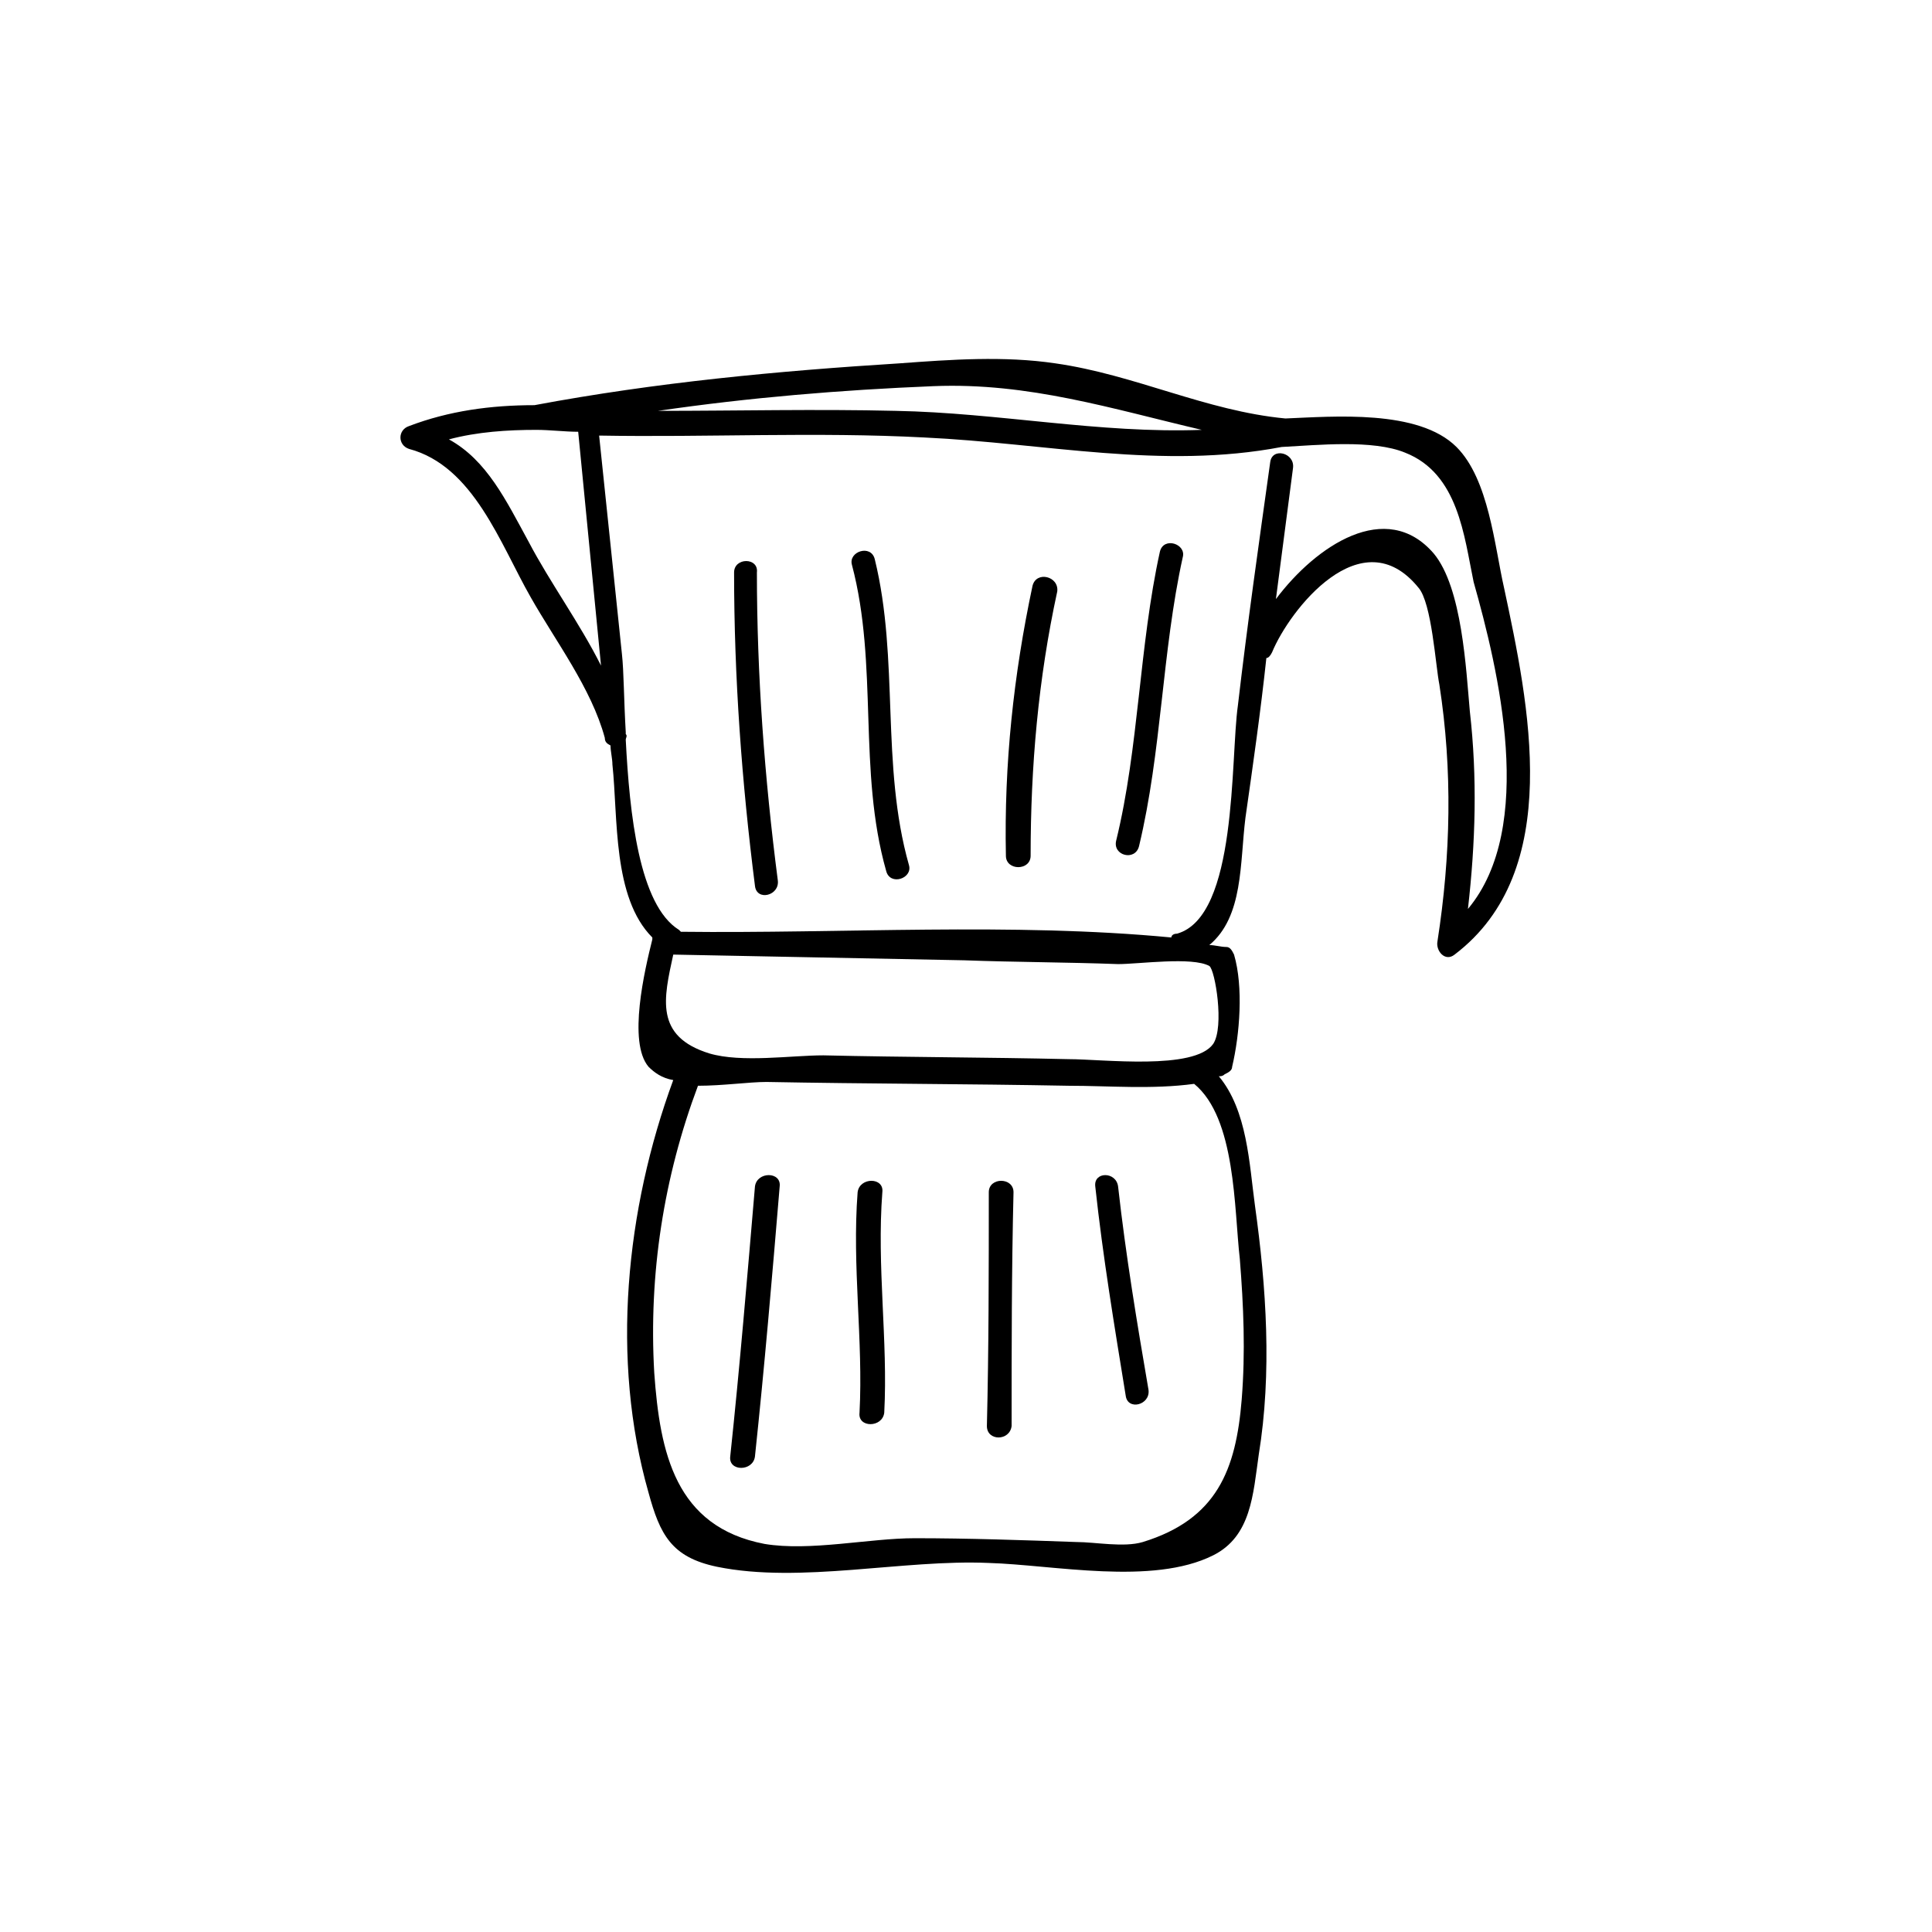 <?xml version="1.0" encoding="UTF-8"?>
<!-- Uploaded to: SVG Repo, www.svgrepo.com, Generator: SVG Repo Mixer Tools -->
<svg fill="#000000" width="800px" height="800px" version="1.1" viewBox="144 144 512 512" xmlns="http://www.w3.org/2000/svg">
 <g>
  <path d="m338.54 295.71c0 27.711 2.016 55.418 5.543 83.129 0.504 4.031 6.551 2.519 6.047-1.512-3.527-27.207-5.543-54.41-5.543-81.617 0.5-4.031-6.047-4.031-6.047 0z"/>
  <path d="m375.82 292.18c-1.008-4.031-7.055-2.016-6.047 1.512 7.055 26.703 1.512 54.41 9.07 81.113 1.008 4.031 7.055 2.016 6.047-1.512-7.559-26.703-2.523-54.41-9.07-81.113z"/>
  <path d="m417.63 299.24c-5.039 23.68-7.559 47.359-7.055 71.539 0 4.031 6.551 4.031 6.551 0 0-23.68 2.016-46.855 7.055-70.031 0.5-4.027-5.543-5.539-6.551-1.508z"/>
  <path d="m451.39 290.17c-5.543 25.191-5.543 51.891-11.586 76.578-1.008 4.031 5.039 5.543 6.047 1.512 6.047-25.191 6.047-51.387 11.586-76.578 1.008-3.527-5.039-5.543-6.047-1.512z"/>
  <path d="m344.07 458.44c-2.016 23.68-4.031 47.863-6.551 71.539-0.504 4.031 6.047 4.031 6.551 0 2.519-23.68 4.535-47.359 6.551-71.539 0.504-4.031-6.047-4.031-6.551 0z"/>
  <path d="m377.83 459.95c0.504-4.031-6.047-4.031-6.551 0-1.512 19.648 1.512 39.297 0.504 58.441-0.504 4.031 6.047 4.031 6.551 0 1.008-19.145-2.016-38.793-0.504-58.441z"/>
  <path d="m406.04 459.95c0 20.656 0 41.312-0.504 61.969 0 4.031 6.047 4.031 6.551 0 0-20.656 0-41.312 0.504-61.969 0-4.031-6.551-4.031-6.551 0z"/>
  <path d="m434.26 458.44c2.016 18.641 5.039 36.777 8.062 55.418 0.504 4.031 6.551 2.519 6.047-1.512-3.023-17.633-6.047-35.77-8.062-53.906-0.504-4.031-6.551-4.031-6.047 0z"/>
  <path d="m542.58 299.74c-2.519-11.082-4.031-28.719-12.594-37.281-10.078-10.078-32.746-8.062-45.344-7.559-21.16-2.016-39.801-11.586-60.961-14.609-13.602-2.016-27.711-1.008-41.312 0-32.242 2.016-64.488 5.039-96.73 11.082-11.586 0-22.672 1.512-33.25 5.543-3.023 1.008-3.023 5.039 0 6.047 17.129 4.535 24.184 25.191 32.242 39.297 6.551 11.586 16.121 24.184 19.648 37.281 0 1.008 0.504 1.512 1.512 2.016 0 1.512 0.504 3.527 0.504 5.039 1.512 14.105 0 35.266 10.578 45.848v0.504c-2.016 8.062-6.551 27.207-1.008 33.754 1.512 1.512 3.527 3.023 6.551 3.527-12.594 34.258-16.625 74.059-6.551 109.33 3.023 11.082 6.047 17.129 18.137 19.648 22.168 4.535 49.375-2.016 72.043-1.008 17.129 0.504 43.328 6.047 59.449-2.016 10.078-5.039 10.578-16.121 12.09-26.703 3.527-21.664 2.016-44.336-1.008-66-1.512-11.082-2.016-25.191-9.574-34.258 0.504 0 1.008 0 1.512-0.504 1.008-0.504 2.016-1.008 2.016-2.016 2.016-8.566 3.023-21.16 0.504-29.727-0.504-1.008-1.008-2.016-2.016-2.016-1.512 0-3.023-0.504-4.535-0.504 9.07-7.559 8.062-21.664 9.574-33.754 2.016-14.105 4.031-28.215 5.543-42.32 0.504 0 1.008-0.504 1.512-1.512 4.535-11.082 23.68-35.77 38.793-17.129 3.527 4.031 4.535 20.656 5.543 25.695 3.527 22.672 3.023 45.344-0.504 68.016-0.504 2.519 2.016 5.543 4.535 3.527 29.223-22.172 19.648-66.508 13.102-97.238zm-151.14-53.406c25.191-1.008 47.359 6.047 71.039 11.586-27.207 1.008-53.906-4.535-81.113-5.039-21.16-0.504-41.816 0-62.977 0 24.18-3.523 48.363-5.539 73.051-6.547zm-107.31 41.312c-6.047-11.082-11.082-21.664-21.16-27.207 7.559-2.016 15.617-2.519 23.176-2.519 3.527 0 7.559 0.504 11.082 0.504 2.016 20.656 4.031 41.312 6.047 61.969-5.539-11.082-13.602-22.164-19.145-32.746zm188.43 189.94c1.008 12.594 1.512 24.688 0.504 37.281-1.512 18.641-6.551 31.738-26.199 37.785-5.039 1.512-12.594 0-17.633 0-14.105-0.504-28.719-1.008-42.824-1.008-12.09 0-27.711 3.527-39.801 1.512-23.68-4.535-27.711-24.184-29.223-45.344-1.512-26.199 2.519-51.891 11.586-76.074 6.551 0 13.602-1.008 18.137-1.008 26.703 0.504 53.402 0.504 80.105 1.008 10.578 0 22.168 1.008 33.25-0.504 11.09 9.07 10.586 33.25 12.098 46.352zm-7.055-56.93c-5.039 7.055-29.223 4.031-38.289 4.031-21.664-0.504-43.328-0.504-64.992-1.008-8.566 0-21.664 2.016-30.23-0.504-14.609-4.535-12.09-14.609-9.574-26.199 25.695 0.504 51.387 1.008 77.082 1.512 13.602 0.504 27.207 0.504 40.809 1.008 5.543 0 19.648-2.016 24.184 0.504 1.516 1.008 4.035 16.121 1.012 20.656zm67.512-35.773c2.016-17.633 2.519-34.762 0.504-52.395-1.008-11.082-2.016-32.746-9.574-41.816-12.594-14.609-31.234-2.016-41.816 12.09 1.512-11.586 3.023-23.176 4.535-34.762 0.504-4.031-5.543-5.543-6.047-1.512-3.023 21.664-6.047 42.824-8.566 64.488-2.016 14.105 0 55.922-16.121 60.457-1.008 0-1.512 0.504-1.512 1.008-42.32-4.031-87.16-1.008-129.98-1.512l-0.504-0.504c-10.578-6.551-13.098-30.73-14.105-50.383 0-0.504 0.504-1.008 0-1.512v-0.504c-0.504-8.566-0.504-16.121-1.008-20.656-2.016-19.145-4.031-38.793-6.047-57.938 28.719 0.504 57.434-1.008 86.152 0.504 32.242 1.512 62.977 8.566 94.715 2.519 9.574-0.504 24.184-2.016 32.746 1.512 14.105 5.543 15.617 22.168 18.137 34.258 6.559 23.176 16.633 64.992-1.504 86.656z"/>
 </g>
</svg>